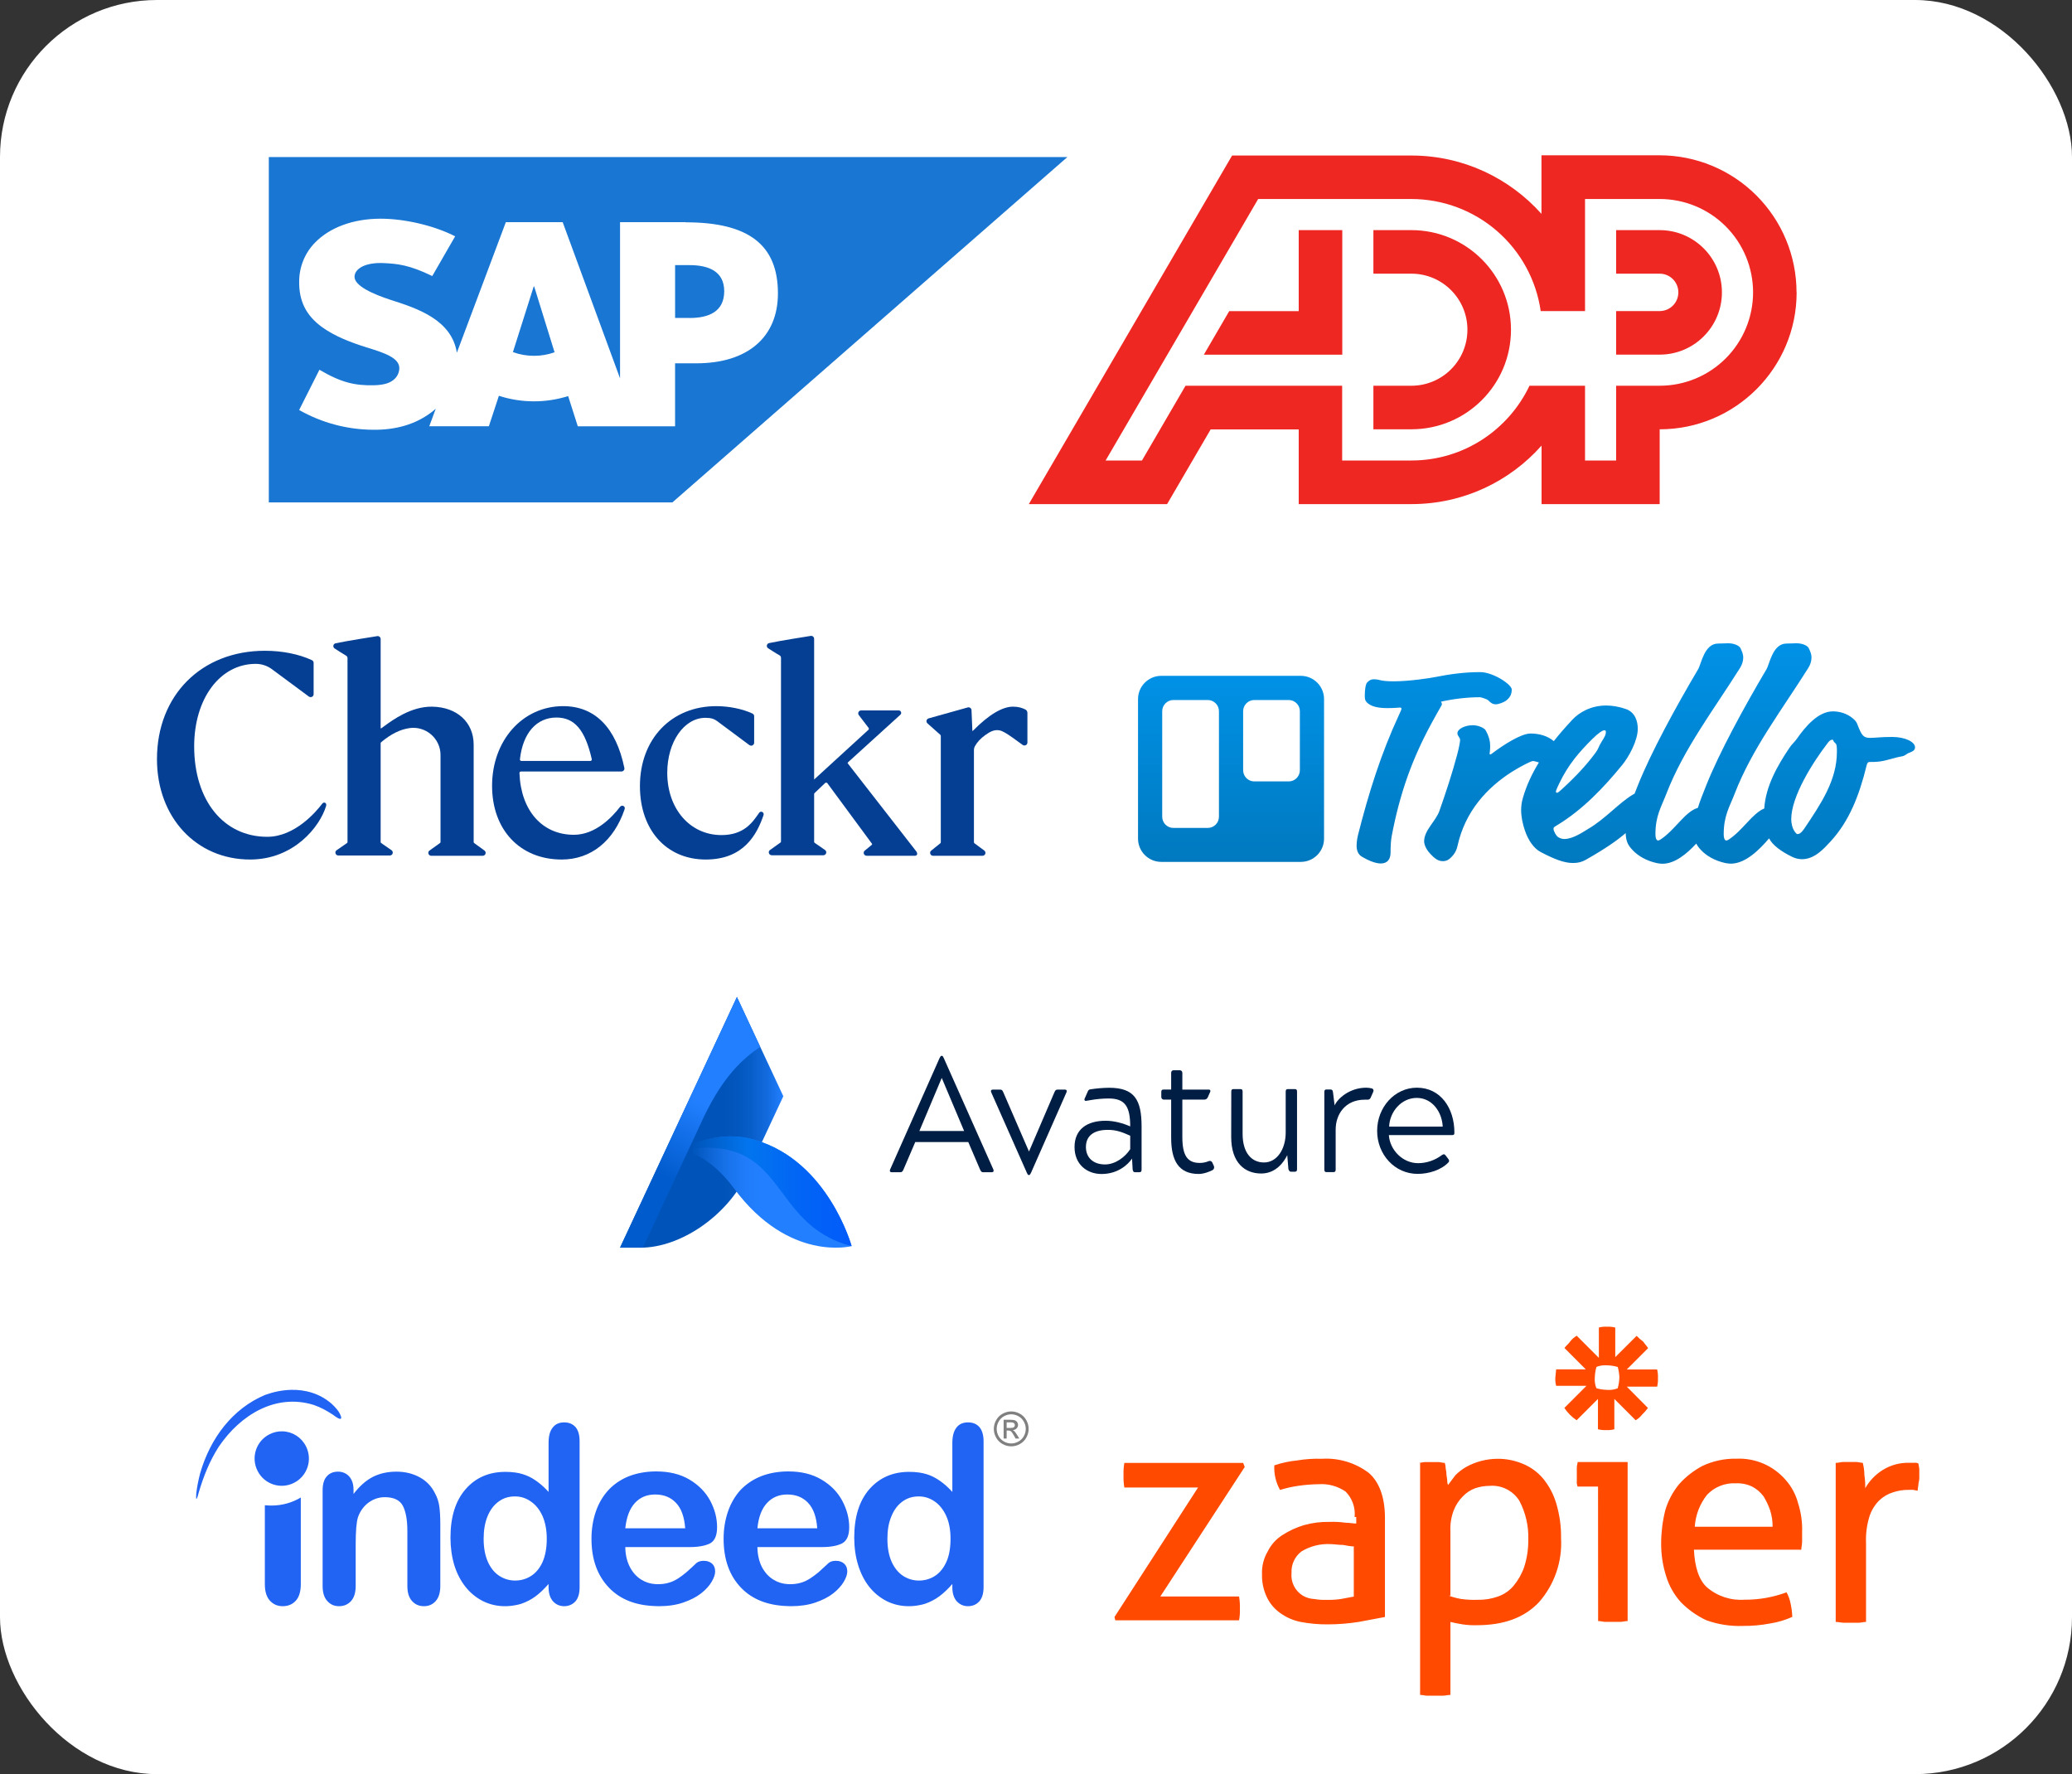 <?xml version="1.0" encoding="UTF-8"?> <svg xmlns="http://www.w3.org/2000/svg" width="264" height="226" viewBox="0 0 264 226" fill="none"><rect x="0" y="0" width="264" height="226" fill="#333333" stroke="none"/> <g clip-path="url(#clip0)"> <rect width="264" height="226" rx="20" fill="white"></rect> <path d="M211.464 29.315H205.915V34.862H211.466C211.779 34.862 212.088 34.924 212.377 35.044C212.666 35.164 212.928 35.339 213.149 35.561C213.37 35.782 213.545 36.045 213.664 36.334C213.783 36.623 213.844 36.933 213.844 37.245C213.844 38.564 212.783 39.625 211.464 39.625H205.915V45.175H211.466C215.846 45.175 219.395 41.623 219.395 37.245C219.395 32.868 215.846 29.316 211.466 29.316L211.464 29.315ZM179.828 58.661C186.473 58.661 192.2 54.769 194.878 49.136H201.954V58.661H205.916V49.138H211.467C214.622 49.138 217.648 47.886 219.879 45.655C222.11 43.425 223.364 40.4 223.365 37.245C223.365 35.683 223.057 34.136 222.459 32.693C221.861 31.25 220.985 29.938 219.88 28.834C218.775 27.729 217.463 26.853 216.02 26.255C214.577 25.658 213.03 25.35 211.467 25.35H201.954V39.626H196.307C195.735 35.663 193.754 32.039 190.727 29.418C187.701 26.797 183.832 25.353 179.828 25.352H160.306L140.87 58.661H145.502L151.052 49.136H171.009V58.661H179.828ZM228.915 37.244C228.915 46.876 221.104 54.688 211.466 54.688V64.216H196.416V56.763C192.341 61.35 186.431 64.216 179.842 64.216H165.473V54.702H154.254L148.704 64.216H131.084L156.985 19.812H179.828C186.418 19.812 192.327 22.687 196.403 27.242V19.783H211.453C216.08 19.785 220.516 21.624 223.788 24.895C227.06 28.167 228.899 32.603 228.902 37.23L228.915 37.244ZM165.473 29.315V39.635H156.618L153.384 45.185H171.024V29.315H165.473ZM192.519 42C192.519 49.023 186.834 54.685 179.828 54.685H174.989V49.138H179.828C180.765 49.138 181.694 48.954 182.56 48.595C183.427 48.237 184.214 47.711 184.877 47.048C185.54 46.385 186.066 45.598 186.425 44.732C186.784 43.866 186.969 42.938 186.969 42C186.969 38.062 183.772 34.862 179.828 34.862H174.989V29.315H179.828C186.834 29.315 192.519 34.994 192.519 42Z" fill="#EE2722"></path> <path d="M93.894 127L79 158.938H81.634C86.637 158.938 92.584 154.972 95.156 149.595L99.807 139.645L93.894 127Z" fill="url(#paint0_linear)"></path> <path d="M96.28 145.239C95.244 144.918 94.169 144.756 93.09 144.759C89.562 144.759 86.931 146.422 86.892 146.445C89.009 146.989 91.318 148.411 93.538 151.409C100.547 160.848 108.51 158.737 108.51 158.737C108.51 158.737 105.537 147.966 96.28 145.239Z" fill="url(#paint1_linear)"></path> <path d="M96.28 145.24C91.249 143.673 86.9 146.441 86.892 146.445L86.978 146.469C100.525 144.32 97.702 155.951 108.51 158.737C108.51 158.737 105.537 147.966 96.28 145.24Z" fill="url(#paint2_linear)"></path> <path d="M96.865 133.36L93.894 127L79 158.938H81.634H81.908L89.727 142.172C92.153 137.162 94.601 134.865 96.865 133.36Z" fill="url(#paint3_linear)"></path> <path d="M176.957 144.595C177.092 146.519 178.735 148.173 180.688 148.173C181.775 148.169 182.834 147.807 183.723 147.138C183.798 147.084 183.884 147.049 183.974 147.035C184.033 147.035 184.091 147.077 184.167 147.16L184.534 147.635C184.67 147.822 184.67 147.944 184.534 148.09C183.626 149.041 182.059 149.537 180.629 149.537C177.71 149.537 175.466 147.077 175.466 144.058C175.466 141.039 177.71 138.557 180.532 138.557C183.548 138.557 185.308 141.162 185.308 144.264C185.308 144.513 185.269 144.595 185.019 144.595H176.957ZM176.995 143.52H183.82C183.742 141.658 182.486 139.859 180.514 139.859C178.522 139.859 177.053 141.658 176.995 143.52Z" fill="#001D43"></path> <path d="M141.318 138.567C140.506 138.576 139.696 138.645 138.894 138.773C138.774 138.792 138.671 138.874 138.62 138.991L138.182 139.985C138.156 140.044 138.162 140.115 138.199 140.168C138.236 140.22 138.297 140.247 138.358 140.238L138.861 140.154C139.654 140.01 140.456 139.935 141.26 139.932C143.29 139.932 144.005 140.883 144.005 143.489C143.02 143.055 141.898 142.769 140.873 142.769C138.495 142.769 136.91 143.865 136.91 146.119C136.91 148.332 138.495 149.551 140.352 149.551C142.44 149.551 143.719 148.352 144.237 147.588L144.315 148.993C144.373 149.241 144.45 149.324 144.604 149.324H145.165C145.377 149.324 145.453 149.241 145.453 148.993V143.53C145.455 140.118 144.566 138.567 141.318 138.567ZM144.005 146.389C143.386 147.361 142.13 148.334 140.796 148.334C139.23 148.334 138.36 147.407 138.36 146.121C138.36 144.714 139.322 143.929 141.164 143.929C142.265 143.929 143.02 144.237 144.005 144.674V146.389Z" fill="#001D43"></path> <path d="M174.633 139.843L174.979 139.061C175.015 138.981 175.015 138.888 174.98 138.808C174.944 138.728 174.877 138.67 174.796 138.649C174.564 138.595 174.327 138.564 174.09 138.557C171.936 138.557 170.433 139.948 170.048 140.816L169.837 139.114C169.813 138.841 169.662 138.784 169.508 138.784H169.026C168.814 138.784 168.738 138.866 168.738 139.114V148.979C168.738 149.228 168.816 149.31 169.026 149.31H169.892C170.105 149.31 170.181 149.228 170.181 148.979V143.892C170.181 141.969 171.379 140.084 173.892 140.084C173.961 140.084 174.107 140.084 174.277 140.084C174.429 140.083 174.568 139.99 174.633 139.843Z" fill="#001D43"></path> <path d="M119.711 134.79C119.807 134.626 119.845 134.501 119.962 134.501H120.02C120.116 134.501 120.175 134.626 120.252 134.79L126.574 148.993C126.651 149.18 126.574 149.325 126.382 149.325H125.263C125.07 149.325 124.992 149.243 124.878 148.993L123.369 145.479H116.617L115.109 148.993C114.993 149.243 114.917 149.325 114.703 149.325H113.581C113.407 149.325 113.33 149.18 113.407 148.993L119.711 134.79ZM122.843 144.076L120 137.334H119.981L117.14 144.076H122.843Z" fill="#001D43"></path> <path d="M131.064 149.681C130.967 149.681 130.934 149.605 130.832 149.39L126.288 139.133C126.21 138.947 126.288 138.803 126.462 138.803H127.424C127.637 138.803 127.713 138.864 127.83 139.133L131.102 146.681V146.702L134.35 139.133C134.466 138.864 134.562 138.803 134.735 138.803H135.698C135.91 138.803 135.949 138.967 135.89 139.133L131.368 149.39C131.264 149.577 131.232 149.681 131.116 149.681H131.064Z" fill="#001D43"></path> <path d="M156.881 139.066C156.881 138.819 156.959 138.735 157.169 138.735H158.035C158.248 138.735 158.324 138.819 158.324 139.066V144.423C158.324 146.884 159.484 148.083 161.05 148.083C162.732 148.083 163.815 146.346 163.815 144.275V139.066C163.815 138.819 163.892 138.735 164.104 138.735H164.97C165.183 138.735 165.259 138.819 165.259 139.066V148.931C165.259 149.179 165.181 149.262 164.97 149.262H164.489C164.334 149.262 164.257 149.179 164.16 148.931L164.013 147.157C163.607 147.981 162.594 149.489 160.7 149.489C158.631 149.489 156.871 148.151 156.871 144.837L156.881 139.066Z" fill="#001D43"></path> <path d="M154.467 148.098C154.386 147.916 154.185 147.833 154.011 147.911C153.648 148.064 153.26 148.143 152.87 148.142C151.323 148.142 150.646 147.253 150.646 144.833V140.077H153.456C153.64 140.076 153.808 139.962 153.888 139.784L154.206 139.063C154.232 139.006 154.228 138.938 154.196 138.883C154.164 138.829 154.108 138.797 154.048 138.797H150.646V136.666C150.646 136.484 150.508 136.336 150.337 136.336H149.511C149.351 136.336 149.222 136.474 149.222 136.645V138.796H148.274C148.042 138.796 147.965 138.858 147.965 139.126V139.744C147.965 139.926 148.103 140.075 148.274 140.075H149.222V144.956C149.222 147.83 150.169 149.546 152.722 149.546C153.374 149.546 154.08 149.264 154.485 149.063C154.576 149.018 154.645 148.936 154.678 148.835C154.712 148.735 154.706 148.624 154.663 148.528L154.467 148.098Z" fill="#001D43"></path> <path d="M128.26 181.903H128.727C128.95 181.903 129.102 181.869 129.185 181.804C129.224 181.772 129.255 181.732 129.276 181.686C129.297 181.64 129.307 181.59 129.305 181.54C129.306 181.472 129.286 181.406 129.247 181.351C129.206 181.294 129.149 181.25 129.083 181.227C129.015 181.197 128.885 181.186 128.697 181.186H128.26V181.903ZM127.875 183.249V180.86H128.694C128.973 180.86 129.177 180.883 129.303 180.926C129.427 180.97 129.527 181.048 129.602 181.158C129.676 181.267 129.713 181.384 129.713 181.507C129.713 181.682 129.65 181.833 129.526 181.963C129.402 182.092 129.236 182.165 129.031 182.18C129.115 182.215 129.183 182.258 129.234 182.307C129.328 182.4 129.446 182.558 129.585 182.781L129.875 183.25H129.402L129.192 182.872C129.024 182.578 128.892 182.392 128.793 182.317C128.722 182.261 128.621 182.233 128.486 182.233H128.26V183.249H127.875ZM128.845 180.164C128.533 180.164 128.229 180.244 127.934 180.404C127.642 180.562 127.401 180.8 127.241 181.092C127.078 181.375 126.992 181.695 126.992 182.022C126.992 182.343 127.073 182.65 127.236 182.945C127.4 183.238 127.629 183.467 127.924 183.631C128.204 183.792 128.521 183.877 128.845 183.878C129.165 183.878 129.471 183.796 129.765 183.631C130.054 183.472 130.291 183.234 130.45 182.945C130.61 182.664 130.694 182.346 130.695 182.022C130.695 181.699 130.612 181.388 130.446 181.092C130.287 180.8 130.046 180.561 129.754 180.403C129.458 180.243 129.154 180.164 128.845 180.164V180.164ZM128.845 179.797C129.217 179.797 129.581 179.893 129.935 180.084C130.285 180.271 130.573 180.557 130.763 180.906C130.963 181.264 131.061 181.635 131.061 182.022C131.061 182.405 130.964 182.774 130.769 183.127C130.579 183.475 130.294 183.761 129.947 183.952C129.611 184.143 129.231 184.244 128.845 184.244C128.458 184.244 128.077 184.143 127.741 183.952C127.394 183.761 127.109 183.475 126.919 183.127C126.728 182.79 126.626 182.41 126.625 182.022C126.625 181.635 126.724 181.264 126.924 180.906C127.115 180.558 127.403 180.272 127.753 180.085C128.109 179.893 128.472 179.797 128.845 179.797" fill="#808080"></path> <path fill-rule="evenodd" clip-rule="evenodd" d="M37.066 177.049C35.955 177.079 34.837 177.311 33.773 177.695C29.657 179.418 26.794 183.177 25.498 187.688C25.28 188.534 25.102 189.382 25.007 190.256C25.007 190.284 24.939 191.145 25.062 190.913C25.184 190.709 25.238 190.407 25.307 190.175C25.934 188.056 26.698 186.129 27.87 184.297C30.679 180.155 35.191 177.49 39.962 178.967C40.848 179.267 41.639 179.705 42.429 180.224C42.578 180.333 43.683 181.208 43.438 180.415C43.233 179.788 42.715 179.253 42.265 178.829C40.749 177.514 38.918 177 37.066 177.049V177.049ZM71.886 181.193C71.246 181.193 70.755 181.413 70.414 181.864C70.059 182.301 69.896 182.958 69.896 183.819V190.052C69.105 189.178 68.288 188.548 67.457 188.123C66.884 187.847 66.272 187.662 65.642 187.577C65.227 187.521 64.808 187.494 64.389 187.496C62.304 187.496 60.599 188.233 59.319 189.709C58.036 191.185 57.396 193.236 57.396 195.874C57.396 197.118 57.56 198.279 57.873 199.345C58.201 200.412 58.678 201.341 59.305 202.134C59.908 202.9 60.67 203.525 61.539 203.966C62.398 204.388 63.325 204.608 64.334 204.608C64.784 204.608 65.221 204.566 65.642 204.484C65.911 204.442 66.175 204.378 66.433 204.294C67.072 204.075 67.674 203.762 68.219 203.364C68.779 202.954 69.323 202.421 69.896 201.779V202.188C69.896 202.968 70.087 203.556 70.455 203.979C70.823 204.389 71.314 204.608 71.886 204.608C72.445 204.608 72.936 204.403 73.304 204.006C73.672 203.596 73.849 202.995 73.849 202.188V183.599C73.849 182.821 73.686 182.219 73.344 181.809C72.991 181.399 72.499 181.193 71.886 181.193V181.193ZM123.331 181.193C122.69 181.193 122.2 181.413 121.859 181.864C121.518 182.301 121.341 182.958 121.341 183.819V190.052C120.551 189.178 119.732 188.548 118.901 188.123C118.383 187.864 117.77 187.674 117.088 187.577C116.672 187.521 116.253 187.494 115.834 187.496C113.749 187.496 112.059 188.233 110.763 189.709C109.482 191.185 108.841 193.236 108.841 195.874C108.841 197.118 109.004 198.279 109.331 199.345C109.658 200.412 110.122 201.341 110.749 202.134C111.352 202.9 112.115 203.526 112.985 203.966C113.843 204.388 114.771 204.608 115.78 204.608C116.242 204.608 116.679 204.566 117.088 204.484C117.361 204.444 117.619 204.376 117.878 204.294C118.516 204.075 119.118 203.762 119.664 203.364C120.223 202.954 120.782 202.421 121.341 201.779V202.188C121.341 202.968 121.531 203.556 121.9 203.979C122.281 204.389 122.758 204.608 123.33 204.608C123.917 204.608 124.393 204.403 124.763 204.006C125.131 203.596 125.321 202.995 125.321 202.188V183.599C125.321 182.821 125.144 182.219 124.804 181.809C124.449 181.399 123.972 181.193 123.33 181.193H123.331ZM35.991 182.332C35.415 182.317 34.844 182.447 34.332 182.712C32.628 183.572 31.946 185.664 32.818 187.372C33.677 189.081 35.762 189.765 37.466 188.89C39.17 188.029 39.852 185.938 38.98 184.23C38.699 183.672 38.273 183.201 37.747 182.867C37.221 182.532 36.614 182.348 35.991 182.332V182.332ZM83.487 187.44C82.273 187.454 81.169 187.659 80.161 188.041C79.124 188.452 78.252 189.04 77.544 189.792C76.834 190.557 76.289 191.474 75.921 192.539C75.552 193.606 75.362 194.768 75.362 196.011C75.362 198.663 76.126 200.739 77.625 202.284C79.042 203.747 80.992 204.512 83.487 204.593C83.636 204.607 83.773 204.608 83.923 204.608C85.109 204.608 86.145 204.457 87.058 204.143C87.971 203.828 88.721 203.446 89.32 202.981C89.934 202.503 90.37 202.011 90.671 201.504C90.971 200.999 91.12 200.548 91.12 200.18C91.12 199.756 90.984 199.414 90.725 199.181C90.453 198.949 90.098 198.826 89.675 198.826C89.266 198.826 88.967 198.922 88.748 199.099C88.329 199.5 87.902 199.892 87.467 200.275C87.124 200.564 86.764 200.834 86.39 201.081C85.994 201.327 85.6 201.519 85.177 201.628C84.768 201.751 84.304 201.806 83.8 201.806C83.691 201.806 83.582 201.806 83.487 201.792C82.86 201.751 82.273 201.573 81.742 201.245C81.128 200.876 80.624 200.33 80.257 199.619C79.874 198.881 79.683 198.034 79.67 197.077H87.903C88.994 197.077 89.853 196.913 90.466 196.612C91.066 196.285 91.366 195.601 91.366 194.548C91.366 193.4 91.079 192.28 90.493 191.173C89.907 190.079 89.021 189.178 87.849 188.479C86.676 187.783 85.258 187.44 83.623 187.44H83.487ZM100.322 187.44C99.108 187.454 97.991 187.659 96.996 188.041C95.959 188.452 95.087 189.04 94.364 189.792C93.669 190.557 93.124 191.474 92.757 192.539C92.388 193.606 92.197 194.768 92.197 196.011C92.197 198.663 92.947 200.739 94.446 202.284C95.863 203.747 97.827 204.512 100.322 204.593C100.459 204.607 100.607 204.608 100.757 204.608C101.93 204.608 102.98 204.457 103.893 204.143C104.806 203.828 105.556 203.446 106.155 202.981C106.756 202.503 107.205 202.011 107.505 201.504C107.805 200.999 107.955 200.548 107.955 200.18C107.955 199.756 107.818 199.414 107.546 199.181C107.287 198.949 106.933 198.826 106.497 198.826C106.1 198.826 105.801 198.922 105.583 199.099C105.051 199.592 104.63 199.988 104.302 200.275C103.954 200.565 103.59 200.834 103.211 201.081C102.83 201.327 102.421 201.519 102.012 201.628C101.589 201.751 101.14 201.806 100.635 201.806C100.526 201.806 100.417 201.806 100.322 201.792C99.695 201.751 99.108 201.573 98.576 201.245C97.949 200.876 97.459 200.33 97.077 199.619C96.709 198.881 96.518 198.034 96.504 197.077H104.724C105.828 197.077 106.687 196.913 107.287 196.612C107.901 196.285 108.2 195.601 108.2 194.548C108.2 193.4 107.901 192.28 107.314 191.173C106.728 190.079 105.855 189.178 104.669 188.479C103.497 187.783 102.094 187.44 100.444 187.44H100.322ZM43.07 187.469C42.456 187.469 41.978 187.673 41.638 188.069C41.284 188.452 41.106 189.054 41.106 189.86V202.038C41.106 202.857 41.297 203.5 41.692 203.938C42.088 204.388 42.578 204.608 43.192 204.608C43.819 204.608 44.323 204.388 44.719 203.966C45.114 203.528 45.319 202.898 45.319 202.038V196.776C45.319 195.04 45.414 193.878 45.618 193.249C45.904 192.457 46.369 191.842 46.982 191.391C47.596 190.954 48.277 190.721 49.027 190.721C50.171 190.721 50.948 191.09 51.331 191.828C51.712 192.567 51.904 193.632 51.904 195.026V202.038C51.904 202.857 52.093 203.5 52.489 203.938C52.884 204.388 53.389 204.608 54.016 204.608C54.629 204.608 55.133 204.388 55.515 203.951C55.897 203.528 56.101 202.885 56.101 202.038V194.206C56.101 193.278 56.06 192.511 55.978 191.924C55.897 191.322 55.72 190.763 55.433 190.243C54.997 189.355 54.356 188.671 53.484 188.192C52.611 187.714 51.617 187.469 50.512 187.469C49.367 187.469 48.358 187.7 47.472 188.152C46.6 188.616 45.796 189.327 45.045 190.311V189.792C45.045 189.3 44.964 188.876 44.787 188.521C44.61 188.166 44.365 187.906 44.065 187.728C43.764 187.55 43.437 187.469 43.07 187.469V187.469ZM83.474 190.379H83.487C84.576 190.379 85.463 190.735 86.13 191.446C86.813 192.156 87.194 193.236 87.303 194.685H79.669C79.82 193.264 80.228 192.184 80.896 191.46C81.564 190.735 82.423 190.379 83.473 190.379H83.474ZM100.308 190.379H100.322C101.412 190.379 102.297 190.735 102.965 191.446C103.634 192.156 104.029 193.236 104.124 194.685H96.505C96.641 193.264 97.05 192.184 97.731 191.46C98.4 190.735 99.258 190.379 100.308 190.379ZM65.589 190.625H65.642C66.365 190.625 67.033 190.844 67.633 191.268C68.26 191.692 68.752 192.307 69.119 193.113C69.474 193.92 69.665 194.89 69.665 196.011C69.665 197.214 69.474 198.211 69.119 199.004C68.752 199.796 68.26 200.384 67.647 200.766C67.047 201.149 66.365 201.341 65.642 201.341H65.63C64.894 201.341 64.225 201.136 63.611 200.74C62.985 200.33 62.508 199.728 62.154 198.936C61.799 198.129 61.622 197.159 61.622 196.011C61.622 194.931 61.786 193.974 62.113 193.168C62.454 192.348 62.917 191.719 63.53 191.281C64.13 190.83 64.825 190.625 65.589 190.625V190.625ZM117.047 190.625H117.088C117.811 190.625 118.478 190.844 119.092 191.268C119.705 191.692 120.197 192.307 120.564 193.113C120.932 193.92 121.11 194.89 121.11 196.011C121.11 197.214 120.932 198.211 120.564 199.004C120.197 199.796 119.704 200.384 119.105 200.766C118.501 201.147 117.801 201.347 117.088 201.341H117.075C116.339 201.341 115.67 201.136 115.057 200.74C114.444 200.33 113.953 199.728 113.599 198.936C113.245 198.129 113.067 197.159 113.067 196.011C113.067 194.931 113.229 193.975 113.571 193.168C113.898 192.348 114.375 191.719 114.975 191.281C115.59 190.83 116.27 190.625 117.047 190.625V190.625ZM38.326 190.763C37.234 191.417 35.953 191.787 34.59 191.787C34.305 191.787 34.032 191.774 33.745 191.746V201.806C33.745 202.735 33.964 203.432 34.386 203.897C34.823 204.376 35.355 204.608 36.023 204.608C36.703 204.608 37.263 204.376 37.685 203.911C38.108 203.446 38.326 202.749 38.326 201.806V190.763V190.763Z" fill="#2164F3"></path> <path d="M142 205.985L152.65 189.485H143.255C143.168 188.967 143.133 188.443 143.151 187.919C143.134 187.395 143.169 186.869 143.255 186.353H158.395L158.595 186.875L147.839 203.375H157.875C157.962 203.892 157.997 204.416 157.979 204.941C158 205.43 157.965 205.921 157.875 206.403H142.105L142 205.985ZM172.597 193.245C172.655 192.654 172.582 192.057 172.384 191.498C172.185 190.938 171.866 190.43 171.448 190.008C170.439 189.314 169.224 188.983 168.002 189.068C167.128 189.081 166.256 189.151 165.391 189.277C164.613 189.389 163.845 189.564 163.094 189.799C162.56 188.844 162.307 187.758 162.364 186.666C163.312 186.347 164.293 186.136 165.288 186.039C166.323 185.865 167.372 185.795 168.421 185.83C170.553 185.696 172.662 186.325 174.373 187.605C175.731 188.755 176.461 190.738 176.461 193.348V205.983L173.119 206.61C171.807 206.818 170.479 206.923 169.151 206.923C167.995 206.933 166.851 206.827 165.705 206.61C164.762 206.421 163.871 206.028 163.094 205.461C162.377 204.952 161.802 204.269 161.423 203.477C160.985 202.566 160.77 201.563 160.796 200.553C160.752 199.528 161.005 198.512 161.526 197.629C161.947 196.772 162.598 196.049 163.406 195.541C164.249 194.999 165.162 194.577 166.121 194.288C167.173 193.988 168.264 193.848 169.358 193.87C170.056 193.844 170.754 193.878 171.446 193.974C171.968 193.974 172.386 194.078 172.804 194.078V193.243L172.597 193.245ZM172.597 197.005C172.104 196.98 171.615 196.91 171.135 196.805C170.508 196.805 169.985 196.701 169.569 196.701C168.249 196.622 166.937 196.95 165.809 197.641C165.397 197.959 165.068 198.372 164.849 198.844C164.631 199.317 164.531 199.836 164.556 200.356C164.497 200.931 164.603 201.512 164.862 202.03C165.121 202.548 165.522 202.981 166.018 203.28C166.466 203.532 166.967 203.675 167.48 203.698C167.963 203.781 168.452 203.816 168.942 203.802C169.57 203.819 170.199 203.784 170.822 203.698L172.492 203.385V197.015L172.597 197.005ZM180.742 186.353C181.055 186.353 181.264 186.249 181.577 186.249H183.247C183.56 186.249 183.769 186.353 184.082 186.353C184.139 186.521 184.174 186.697 184.186 186.875C184.186 187.188 184.29 187.397 184.29 187.71C184.29 188.023 184.394 188.337 184.394 188.65C184.391 188.83 184.427 189.007 184.498 189.172L185.438 187.919C185.844 187.514 186.3 187.163 186.796 186.875C188.011 186.202 189.376 185.845 190.764 185.831C191.864 185.817 192.976 186.031 194.001 186.458C195.008 186.863 195.901 187.508 196.601 188.338C197.362 189.26 197.93 190.325 198.272 191.471C198.713 192.926 198.925 194.44 198.899 195.961C199.066 198.94 198.053 201.866 196.08 204.106C194.2 206.09 191.58 207.03 188.144 207.03C187.55 207.047 186.956 207.012 186.369 206.926C185.742 206.821 185.22 206.717 184.803 206.613V215.907C184.49 215.907 184.176 216.011 183.759 216.011H181.879C181.566 216.011 181.252 215.907 180.939 215.907V186.353H180.742ZM184.605 203.271C185.113 203.458 185.637 203.598 186.171 203.689C186.863 203.784 187.561 203.819 188.259 203.793C189.159 203.816 190.033 203.673 190.859 203.375C191.631 203.11 192.317 202.641 192.843 202.017C193.438 201.305 193.899 200.491 194.201 199.615C194.559 198.501 194.735 197.338 194.723 196.169C194.789 194.426 194.392 192.697 193.574 191.157C192.761 189.887 191.318 189.157 189.814 189.277C189.175 189.279 188.54 189.384 187.934 189.59C187.339 189.814 186.804 190.171 186.368 190.634C185.868 191.141 185.477 191.745 185.219 192.409C184.903 193.242 184.761 194.129 184.801 195.009V203.259L184.605 203.271ZM203.611 189.371H201.011C200.917 189.139 200.882 188.889 200.907 188.641V186.971C200.907 186.658 201.011 186.449 201.011 186.241H207.381V206.499C207.068 206.499 206.754 206.603 206.441 206.603H204.561C204.248 206.603 203.934 206.499 203.621 206.499L203.611 189.371ZM215.829 197.411C215.933 199.604 216.456 201.275 217.499 202.215C218.832 203.348 220.558 203.911 222.303 203.781C224.12 203.791 225.925 203.474 227.629 202.841C227.882 203.296 228.058 203.79 228.151 204.303C228.271 204.852 228.341 205.411 228.361 205.973C227.462 206.374 226.514 206.655 225.542 206.808C224.406 207.025 223.242 207.13 222.096 207.121C220.497 207.184 218.901 206.936 217.396 206.391C216.188 205.825 215.092 205.047 214.159 204.094C213.292 203.133 212.65 201.991 212.279 200.752C211.852 199.401 211.64 197.991 211.652 196.575C211.658 195.167 211.832 193.775 212.174 192.398C212.533 191.175 213.137 190.038 213.949 189.056C214.779 188.123 215.769 187.356 216.873 186.759C218.241 186.107 219.744 185.785 221.259 185.819C222.441 185.767 223.619 185.985 224.704 186.455C225.789 186.925 226.753 187.636 227.524 188.534C228.267 189.373 228.803 190.374 229.09 191.458C229.482 192.671 229.66 193.943 229.612 195.218V196.368C229.612 196.786 229.508 197.098 229.508 197.412L215.829 197.411ZM225.854 194.487C225.86 193.778 225.754 193.074 225.541 192.399C225.326 191.779 225.046 191.184 224.706 190.624C224.321 190.1 223.821 189.671 223.244 189.371C222.593 189.062 221.876 188.919 221.156 188.953C220.477 188.918 219.799 189.031 219.168 189.283C218.538 189.536 217.969 189.922 217.501 190.415C216.576 191.581 216.03 193.002 215.935 194.488L225.854 194.487ZM233.999 186.343C234.312 186.343 234.521 186.239 234.834 186.239H236.504C236.817 186.239 237.026 186.343 237.339 186.343C237.474 186.854 237.544 187.38 237.548 187.909C237.633 188.461 237.667 189.02 237.652 189.579C238.184 188.645 238.937 187.857 239.845 187.282C240.874 186.63 242.074 186.303 243.291 186.342H243.918C244.099 186.315 244.283 186.352 244.44 186.446C244.44 186.646 244.544 186.968 244.544 187.176V188.011C244.561 188.327 244.526 188.645 244.44 188.951C244.44 189.264 244.336 189.578 244.336 189.891C244.136 189.891 243.918 189.787 243.709 189.787H243.187C242.513 189.78 241.842 189.886 241.203 190.1C240.538 190.304 239.93 190.661 239.428 191.144C238.847 191.727 238.417 192.444 238.175 193.232C237.848 194.314 237.707 195.444 237.757 196.574V206.611C237.444 206.611 237.13 206.715 236.817 206.715H234.937C234.624 206.715 234.207 206.611 233.893 206.611V186.353L233.999 186.343ZM211.129 174.449H207.275L209.99 171.734C209.79 171.421 209.572 171.212 209.363 170.899C209.063 170.681 208.783 170.437 208.528 170.169L205.805 172.881V169.111C205.464 169.024 205.112 168.989 204.761 169.007C204.41 168.984 204.057 169.019 203.717 169.111V172.975L200.897 170.155C200.573 170.341 200.289 170.589 200.062 170.886C199.862 171.199 199.54 171.408 199.332 171.721L202.047 174.436H198.275L198.171 175.48C198.147 175.834 198.183 176.19 198.275 176.534H202.139L199.319 179.354C199.732 179.974 200.264 180.508 200.885 180.92L203.6 178.205V182.069C203.941 182.155 204.293 182.19 204.644 182.173C204.995 182.195 205.348 182.16 205.688 182.069V178.205L208.403 180.92C208.727 180.734 209.011 180.485 209.238 180.189C209.507 179.934 209.752 179.654 209.968 179.354L207.275 176.641H211.139C211.225 176.3 211.26 175.948 211.243 175.597C211.265 175.21 211.23 174.823 211.139 174.447L211.129 174.449ZM206.325 175.493C206.315 175.953 206.245 176.409 206.115 176.851C205.685 177.021 205.22 177.091 204.757 177.051C204.297 177.041 203.84 176.97 203.399 176.841C203.229 176.411 203.159 175.946 203.199 175.483C203.209 175.023 203.279 174.566 203.409 174.125C203.839 173.955 204.304 173.885 204.767 173.925C205.227 173.934 205.684 174.005 206.125 174.135C206.246 174.578 206.316 175.033 206.334 175.493H206.325Z" fill="#FF4A00"></path> <path d="M34.25 20V64H85.671L136 20.005H34.25V20Z" fill="#1976D2"></path> <path d="M87.857 40.504H86.016V33.774H87.859C90.318 33.774 92.275 34.583 92.275 37.097C92.275 39.694 90.317 40.508 87.859 40.508L87.857 40.504ZM68.031 45.325C67.117 45.328 66.21 45.169 65.352 44.852L68.004 36.486H68.059L70.659 44.876C69.816 45.176 68.928 45.329 68.033 45.327L68.031 45.325ZM87.371 28.301H79.002V48.197L71.693 28.301H64.451L58.209 44.931C57.549 40.745 53.209 39.292 49.794 38.207C47.544 37.473 45.149 36.419 45.17 35.241C45.189 34.279 46.457 33.384 48.956 33.518C50.641 33.603 52.14 33.738 55.076 35.165L57.993 30.103C55.301 28.728 51.571 27.865 48.518 27.859H48.489C44.928 27.859 41.962 29.019 40.122 30.921C38.85 32.229 38.133 33.978 38.119 35.802C38.072 38.365 39.016 40.184 40.992 41.639C42.663 42.864 44.796 43.652 46.68 44.244C49.004 44.957 50.9 45.586 50.878 46.923C50.865 47.411 50.667 47.875 50.327 48.223C49.749 48.819 48.86 49.048 47.629 49.078C45.257 49.125 43.501 48.757 40.699 47.101L38.114 52.229C40.999 53.868 44.258 54.734 47.577 54.746H48.014C50.947 54.691 53.319 53.852 55.213 52.33L55.521 52.064L54.694 54.301H62.288L63.564 50.419C66.43 51.347 69.515 51.36 72.39 50.456L73.618 54.303H86.014V46.282H88.72C95.251 46.282 99.119 42.958 99.119 37.379C99.119 31.169 95.361 28.32 87.367 28.32" fill="white"></path> <path d="M224.79 102.991C223.273 103.607 222.088 105.74 220.263 106.949C220.145 107.02 220.038 107.068 219.967 107.068C219.813 107.068 219.623 106.914 219.623 106.238C219.623 103.915 220.37 102.79 221.01 101.13C223.226 95.383 227.018 90.465 230.396 85.097C230.656 84.682 230.81 84.231 230.81 83.746C230.81 83.331 230.656 82.999 230.467 82.584C230.325 82.241 229.649 81.944 228.903 81.944C228.488 81.944 228.109 81.98 227.623 81.98C225.857 81.98 225.478 84.575 225.075 85.251C222.254 90.015 219.031 95.916 217.384 100.076C217.016 101.012 216.625 101.948 216.329 102.908C214.694 103.382 213.473 105.681 211.565 106.949C211.447 107.02 211.34 107.068 211.269 107.068C211.115 107.068 210.925 106.914 210.925 106.238C210.925 103.915 211.672 102.79 212.312 101.13C214.528 95.383 218.32 90.465 221.697 85.097C221.958 84.682 222.112 84.231 222.112 83.746C222.112 83.331 221.958 82.999 221.768 82.584C221.614 82.241 220.939 81.944 220.192 81.944C219.778 81.944 219.398 81.98 218.912 81.98C217.147 81.98 216.767 84.575 216.365 85.251C213.544 90.015 210.321 95.916 208.674 100.076C208.543 100.419 208.413 100.751 208.271 101.095C208.235 101.119 208.188 101.142 208.14 101.166C206.22 102.292 204.609 104.283 202.286 105.634C201.836 105.894 200.449 106.878 199.323 106.878C199.063 106.878 198.838 106.807 198.612 106.688C198.269 106.534 197.937 105.823 197.937 105.598C197.937 105.409 197.972 105.373 198.352 105.148C201.658 103.157 204.36 100.301 206.683 97.457C207.548 96.402 208.674 94.34 208.674 92.835C208.674 91.863 208.33 90.737 207.168 90.323C206.339 90.026 205.403 89.872 204.656 89.872C202.665 89.872 201.208 90.773 200.378 91.638C199.537 92.539 198.719 93.463 197.972 94.411C197.178 93.724 196.064 93.439 195.01 93.439C193.765 93.439 191.443 94.98 190.246 95.881C190.056 96.035 189.95 96.106 189.867 96.106C189.831 96.106 189.795 96.07 189.795 95.987C189.795 95.952 189.867 95.608 189.867 95.016C189.867 94.494 189.748 93.819 189.262 92.989C189.144 92.799 188.468 92.385 187.651 92.385C186.631 92.385 185.695 92.871 185.695 93.404C185.695 93.783 186.039 93.925 186.039 94.269C186.039 94.459 185.885 95.324 185.66 96.141C185.02 98.547 184.238 100.905 183.408 103.275C182.958 104.591 181.453 105.752 181.453 107.174C181.453 107.625 181.749 108.229 182.164 108.679C182.839 109.426 183.254 109.698 183.858 109.698C184.119 109.698 184.427 109.627 184.688 109.402C185.257 108.916 185.553 108.43 185.707 107.755C186.679 103.323 189.499 100.325 192.616 98.334C193.671 97.658 195.093 96.947 195.282 96.947C195.472 96.947 195.78 97.03 196.076 97.125C195.199 98.547 194.5 100.04 194.038 101.64C193.884 102.161 193.813 102.659 193.813 103.181C193.813 104.046 194.002 104.946 194.299 105.811C194.714 107.008 195.389 108.063 196.325 108.549C198.055 109.45 199.288 109.935 200.414 109.935C201.054 109.935 201.539 109.817 202.061 109.521C204.526 108.122 206.043 107.068 207.133 106.12C207.168 107.068 207.346 107.601 208.034 108.312C208.709 109.023 209.764 109.663 211.15 109.959C211.375 109.995 211.601 110.03 211.826 110.03C213.414 110.03 214.943 108.739 216.128 107.459C216.27 107.743 216.459 108.004 216.744 108.3C217.419 109.011 218.474 109.651 219.861 109.947C220.086 109.983 220.311 110.018 220.536 110.018C222.397 110.018 224.174 108.241 225.407 106.795C225.821 107.648 226.959 108.478 228.346 109.153C228.725 109.343 229.175 109.45 229.59 109.45C231.202 109.45 232.363 108.134 233.264 107.162C235.586 104.615 236.866 101.45 237.838 97.481C237.909 97.184 238.027 97.066 238.182 97.066C238.561 97.066 239.047 97.066 239.568 96.995C240.587 96.841 241.369 96.509 242.306 96.355C242.874 96.236 242.791 96.058 243.325 95.869C243.704 95.715 244 95.573 244 95.193C244 94.553 242.839 93.878 241.073 93.878C239.687 93.878 238.857 93.996 238.3 93.996C237.435 93.996 237.21 93.736 236.653 92.266C236.653 92.266 237.222 93.736 236.653 92.266C236.534 91.97 236.428 91.816 236.084 91.52C235.29 90.844 234.318 90.619 233.536 90.619C231.664 90.619 230.04 92.539 228.914 94.15C228.654 94.53 228.274 94.826 228.014 95.241C226.449 97.552 224.968 100.171 224.79 102.991ZM176.795 90.204C177.732 90.204 178.265 90.133 178.372 90.133C178.49 90.133 178.561 90.169 178.561 90.287C178.561 90.358 178.526 90.477 178.265 91.034C175.978 95.952 174.402 100.941 173.003 106.463C172.968 106.617 172.849 107.174 172.849 107.743C172.849 108.265 173.003 108.833 173.525 109.13C174.544 109.734 175.361 109.995 175.93 109.995C176.76 109.995 177.175 109.473 177.175 108.608C177.175 107.862 177.21 107.068 177.329 106.463C178.383 100.941 179.959 96.627 182.401 92.124C183.562 89.979 183.716 89.872 183.716 89.683C183.716 89.612 183.681 89.493 183.598 89.386C185.103 89.043 186.904 88.818 188.551 88.818C188.741 88.818 189.487 89.078 189.606 89.197C189.867 89.458 190.127 89.718 190.578 89.718C190.957 89.718 191.597 89.458 191.822 89.304C192.343 88.924 192.616 88.51 192.616 87.834C192.616 87.194 190.246 85.618 188.599 85.618C186.572 85.618 184.735 85.879 183.005 86.222C182.259 86.376 179.557 86.791 177.601 86.791C175.729 86.791 175.835 86.531 175.053 86.531C174.603 86.531 174.378 86.756 174.188 86.945C173.999 87.135 173.892 87.882 173.892 88.557C173.892 88.901 173.892 89.161 174.082 89.386C174.615 90.05 175.705 90.204 176.795 90.204C175.705 90.204 176.795 90.204 176.795 90.204ZM204.609 93.25C204.609 93.594 204.49 93.819 204.04 94.53C203.59 95.241 203.779 95.241 203.21 95.999C202.12 97.469 200.769 98.926 199.003 100.538C198.518 100.988 198.435 100.988 198.363 100.988C198.328 100.988 198.245 100.953 198.245 100.87C198.245 100.751 198.281 100.609 198.66 99.815C199.821 97.374 201.255 95.762 202.831 94.186C203.696 93.321 204.218 93.025 204.407 93.025C204.538 93.025 204.609 93.06 204.609 93.25C204.609 93.06 204.609 93.25 204.609 93.25ZM233.477 94.222C233.512 94.222 233.548 94.257 233.595 94.34C233.631 94.459 233.714 94.565 233.892 94.719C234.046 94.838 234.046 95.359 234.046 95.774C234.046 99.412 231.984 102.422 229.957 105.456C229.507 106.131 229.246 106.25 229.021 106.25C228.831 106.25 228.535 105.764 228.417 105.456C228.263 105.041 228.227 104.555 228.227 104.366C228.227 101.439 231 97.078 232.849 94.684C233.145 94.257 233.37 94.222 233.477 94.222C233.37 94.222 233.477 94.222 233.477 94.222Z" fill="url(#paint4_linear)"></path> <path d="M147.963 86.092H165.739C167.374 86.092 168.701 87.419 168.701 89.055V106.83C168.701 108.466 167.374 109.793 165.739 109.793H147.963C146.327 109.793 145 108.466 145 106.83V89.055C145 87.419 146.327 86.092 147.963 86.092Z" fill="url(#paint5_linear)"></path> <path d="M159.814 89.173H164.198C164.981 89.173 165.62 89.813 165.62 90.595V98.12C165.62 98.902 164.981 99.542 164.198 99.542H159.814C159.032 99.542 158.392 98.902 158.392 98.12V90.595C158.392 89.813 159.032 89.173 159.814 89.173Z" fill="white"></path> <path d="M149.503 89.173H153.888C154.67 89.173 155.31 89.813 155.31 90.595V104.045C155.31 104.828 154.67 105.467 153.888 105.467H149.503C148.721 105.467 148.081 104.828 148.081 104.045V90.595C148.081 89.813 148.721 89.173 149.503 89.173Z" fill="white"></path> <path fill-rule="evenodd" clip-rule="evenodd" d="M41.42 102.262C41.328 102.217 41.177 102.22 41.055 102.381C40.307 103.37 37.59 106.597 34.053 106.597C28.483 106.597 24.74 101.966 24.74 95.074C24.74 88.986 28.034 84.567 32.585 84.567H32.587C33.322 84.567 34.047 84.804 34.63 85.235L39.352 88.73C39.468 88.816 39.622 88.83 39.752 88.765C39.88 88.701 39.96 88.574 39.96 88.433V84.434C39.96 84.29 39.875 84.158 39.745 84.097C38.086 83.325 35.959 82.899 33.757 82.899C25.657 82.899 20 88.575 20 96.702C20 104.112 24.991 109.491 31.868 109.491C37.452 109.491 40.772 105.3 41.553 102.658C41.612 102.459 41.529 102.316 41.42 102.262Z" fill="#043F93"></path> <path fill-rule="evenodd" clip-rule="evenodd" d="M60.4 107.382C60.368 107.347 60.35 107.302 60.35 107.255V94.851C60.35 92 58.215 90.059 55.037 90.02C52.392 89.99 50.073 91.686 48.956 92.502C48.807 92.611 48.677 92.706 48.571 92.779C48.55 92.793 48.532 92.786 48.524 92.782C48.517 92.779 48.5 92.767 48.5 92.743V81.401C48.5 81.285 48.446 81.177 48.352 81.106C48.256 81.034 48.135 81.01 48.028 81.04C47.989 81.046 44.041 81.665 42.747 81.951C42.602 81.983 42.492 82.107 42.473 82.26C42.454 82.416 42.533 82.559 42.672 82.627C42.717 82.656 43.772 83.348 44.093 83.521C44.207 83.583 44.278 83.701 44.278 83.83V107.252C44.278 107.302 44.257 107.35 44.231 107.377L42.847 108.339C42.735 108.446 42.701 108.602 42.76 108.744C42.819 108.889 42.954 108.978 43.113 108.978H49.665C49.824 108.978 49.959 108.889 50.018 108.744C50.076 108.602 50.043 108.446 49.919 108.33L48.558 107.386C48.521 107.35 48.5 107.303 48.5 107.252V94.691C48.5 94.636 48.525 94.582 48.567 94.546C49.803 93.505 50.987 92.917 52.188 92.749C53.168 92.611 54.165 92.905 54.921 93.555C55.688 94.215 56.128 95.166 56.128 96.163V107.253C56.128 107.304 56.108 107.351 56.082 107.377L54.684 108.378C54.573 108.486 54.541 108.641 54.599 108.782C54.659 108.926 54.794 109.015 54.952 109.015H61.498C61.655 109.015 61.79 108.926 61.85 108.784C61.909 108.644 61.878 108.489 61.759 108.371L60.4 107.382Z" fill="#043F93"></path> <path fill-rule="evenodd" clip-rule="evenodd" d="M66.245 96.73C66.609 93.395 68.349 91.404 70.9 91.404C73.208 91.404 74.554 92.99 75.4 96.707C75.413 96.762 75.399 96.819 75.363 96.863C75.326 96.909 75.27 96.936 75.21 96.936H66.439C66.382 96.936 66.329 96.912 66.291 96.871C66.256 96.832 66.239 96.782 66.245 96.73ZM79.438 102.675C79.289 102.597 79.111 102.64 79.004 102.779C77.985 104.11 75.865 106.341 73.121 106.341C69.082 106.341 66.359 103.252 66.186 98.471C66.184 98.422 66.203 98.374 66.239 98.337C66.276 98.299 66.328 98.277 66.382 98.277H79.179C79.295 98.277 79.403 98.227 79.476 98.138C79.547 98.052 79.575 97.94 79.553 97.832C78.493 92.678 75.795 89.954 71.751 89.954C66.59 89.954 62.697 94.317 62.697 100.103C62.697 105.719 66.261 109.492 71.566 109.492C75.284 109.492 78.208 107.152 79.59 103.073C79.653 102.886 79.559 102.739 79.438 102.675Z" fill="#043F93"></path> <path fill-rule="evenodd" clip-rule="evenodd" d="M97.121 103.431C97.002 103.372 96.834 103.384 96.723 103.543L96.65 103.648C95.852 104.8 94.758 106.378 91.923 106.378C87.921 106.378 85.017 103.039 85.017 98.439C85.017 94.514 87.156 91.44 89.886 91.44C90.057 91.44 90.23 91.45 90.4 91.469C90.744 91.507 91.075 91.638 91.357 91.848L95.479 94.913C95.596 95 95.75 95.014 95.88 94.949C96.009 94.885 96.089 94.757 96.089 94.616V91.234C96.089 91.091 96.005 90.959 95.876 90.898C94.62 90.307 92.893 89.954 91.257 89.954C85.533 89.954 81.536 94.142 81.536 100.139C81.536 105.733 84.906 109.492 89.923 109.492C94.786 109.492 96.451 106.269 97.281 103.845C97.348 103.649 97.245 103.492 97.121 103.431Z" fill="#043F93"></path> <path fill-rule="evenodd" clip-rule="evenodd" d="M130.623 90.369C130.243 90.187 129.792 90.019 129.072 90.019C127.694 90.019 125.971 91.056 123.95 93.102C123.937 93.115 123.922 93.112 123.913 93.109C123.906 93.106 123.892 93.099 123.892 93.08L123.783 90.451C123.775 90.339 123.717 90.238 123.624 90.173C123.529 90.107 123.411 90.087 123.299 90.119L118.322 91.512C118.187 91.55 118.087 91.653 118.055 91.787C118.024 91.92 118.067 92.055 118.17 92.147L119.807 93.605C119.847 93.641 119.87 93.692 119.87 93.744V107.287C119.87 107.338 119.849 107.386 119.818 107.417L118.624 108.375C118.512 108.482 118.479 108.637 118.537 108.78C118.595 108.925 118.731 109.015 118.89 109.015H125.178C125.338 109.015 125.477 108.92 125.534 108.773C125.589 108.629 125.55 108.468 125.426 108.36L124.155 107.42C124.115 107.385 124.092 107.334 124.092 107.281L124.092 95.528C124.092 95.367 124.132 95.21 124.208 95.072C124.496 94.547 124.953 94.053 125.53 93.644C126.107 93.234 126.687 92.88 127.421 93.052C127.975 93.182 129.106 94.019 129.781 94.519C130.025 94.7 130.218 94.843 130.323 94.907C130.442 94.982 130.587 94.986 130.711 94.918C130.833 94.851 130.906 94.73 130.906 94.593V90.813C130.906 90.622 130.797 90.452 130.623 90.369Z" fill="#043F93"></path> <path fill-rule="evenodd" clip-rule="evenodd" d="M108.003 97.226C107.97 97.181 108.052 97.101 108.148 97.014L114.721 91.045C114.839 90.939 114.862 90.765 114.765 90.629C114.704 90.542 114.6 90.497 114.494 90.497H109.74C109.626 90.497 109.513 90.54 109.439 90.626C109.321 90.765 109.319 90.956 109.424 91.093L110.668 92.722C110.727 92.799 110.717 92.906 110.645 92.971L103.731 99.3V93.018L103.731 93.019V81.374C103.731 81.257 103.677 81.15 103.583 81.079C103.488 81.006 103.366 80.983 103.26 81.012C103.22 81.019 99.273 81.637 97.978 81.924C97.833 81.956 97.724 82.082 97.706 82.237C97.687 82.394 97.768 82.535 97.903 82.599C97.945 82.626 98.929 83.271 99.323 83.479C99.438 83.54 99.509 83.659 99.509 83.789V84.342L99.509 84.342V107.188C99.509 107.237 99.488 107.286 99.463 107.312L98.064 108.312C97.948 108.426 97.919 108.592 97.992 108.74C98.056 108.872 98.199 108.949 98.348 108.949H104.896C105.055 108.949 105.19 108.859 105.249 108.715C105.307 108.572 105.273 108.417 105.15 108.3L103.789 107.357C103.751 107.321 103.731 107.273 103.731 107.222V101.162C103.731 101.111 103.752 101.062 103.789 101.027L105.126 99.75C105.167 99.711 105.222 99.69 105.281 99.697C105.338 99.702 105.39 99.731 105.423 99.778C105.461 99.83 109.214 104.937 111.102 107.481C111.133 107.523 111.125 107.581 111.084 107.615L110.16 108.375C110.041 108.488 110.011 108.655 110.083 108.804C110.147 108.937 110.291 109.014 110.44 109.014H116.542C116.736 109.014 116.812 108.93 116.842 108.859C116.912 108.69 116.775 108.463 116.668 108.355C116.457 108.083 108.12 97.381 108.003 97.226Z" fill="#043F93"></path> </g> <defs> <linearGradient id="paint0_linear" x1="79" y1="142.968" x2="101.261" y2="142.968" gradientUnits="userSpaceOnUse"> <stop stop-color="#0054B9"></stop> <stop offset="0.59" stop-color="#0054B9"></stop> <stop offset="0.67" stop-color="#0256BD"></stop> <stop offset="0.75" stop-color="#085EC9"></stop> <stop offset="0.84" stop-color="#126ADD"></stop> <stop offset="0.92" stop-color="#1F7CFA"></stop> <stop offset="0.93" stop-color="#227FFF"></stop> </linearGradient> <linearGradient id="paint1_linear" x1="86.892" y1="151.848" x2="108.51" y2="151.848" gradientUnits="userSpaceOnUse"> <stop offset="0.06" stop-color="#0054B9"></stop> <stop offset="0.16" stop-color="#0D64D3"></stop> <stop offset="0.27" stop-color="#1873EB"></stop> <stop offset="0.38" stop-color="#207CFA"></stop> <stop offset="0.47" stop-color="#227FFF"></stop> </linearGradient> <linearGradient id="paint2_linear" x1="86.892" y1="151.748" x2="108.51" y2="151.748" gradientUnits="userSpaceOnUse"> <stop offset="0.06" stop-color="#0054B9"></stop> <stop offset="0.39" stop-color="#0275EE"></stop> <stop offset="0.71" stop-color="#0264F6"></stop> <stop offset="1" stop-color="#025BFA"></stop> </linearGradient> <linearGradient id="paint3_linear" x1="85.588" y1="160.259" x2="99.737" y2="133.613" gradientUnits="userSpaceOnUse"> <stop offset="0.29" stop-color="#005BCC"></stop> <stop offset="0.64" stop-color="#227FFF"></stop> </linearGradient> <linearGradient id="paint4_linear" x1="208.421" y1="81.945" x2="208.421" y2="110.027" gradientUnits="userSpaceOnUse"> <stop stop-color="#0091E6"></stop> <stop offset="1" stop-color="#0079BF"></stop> </linearGradient> <linearGradient id="paint5_linear" x1="156.851" y1="86.092" x2="156.851" y2="109.793" gradientUnits="userSpaceOnUse"> <stop stop-color="#0091E6"></stop> <stop offset="1" stop-color="#0079BF"></stop> </linearGradient> <clipPath id="clip0"> <rect width="264" height="226" fill="white"></rect> </clipPath> </defs> </svg> 